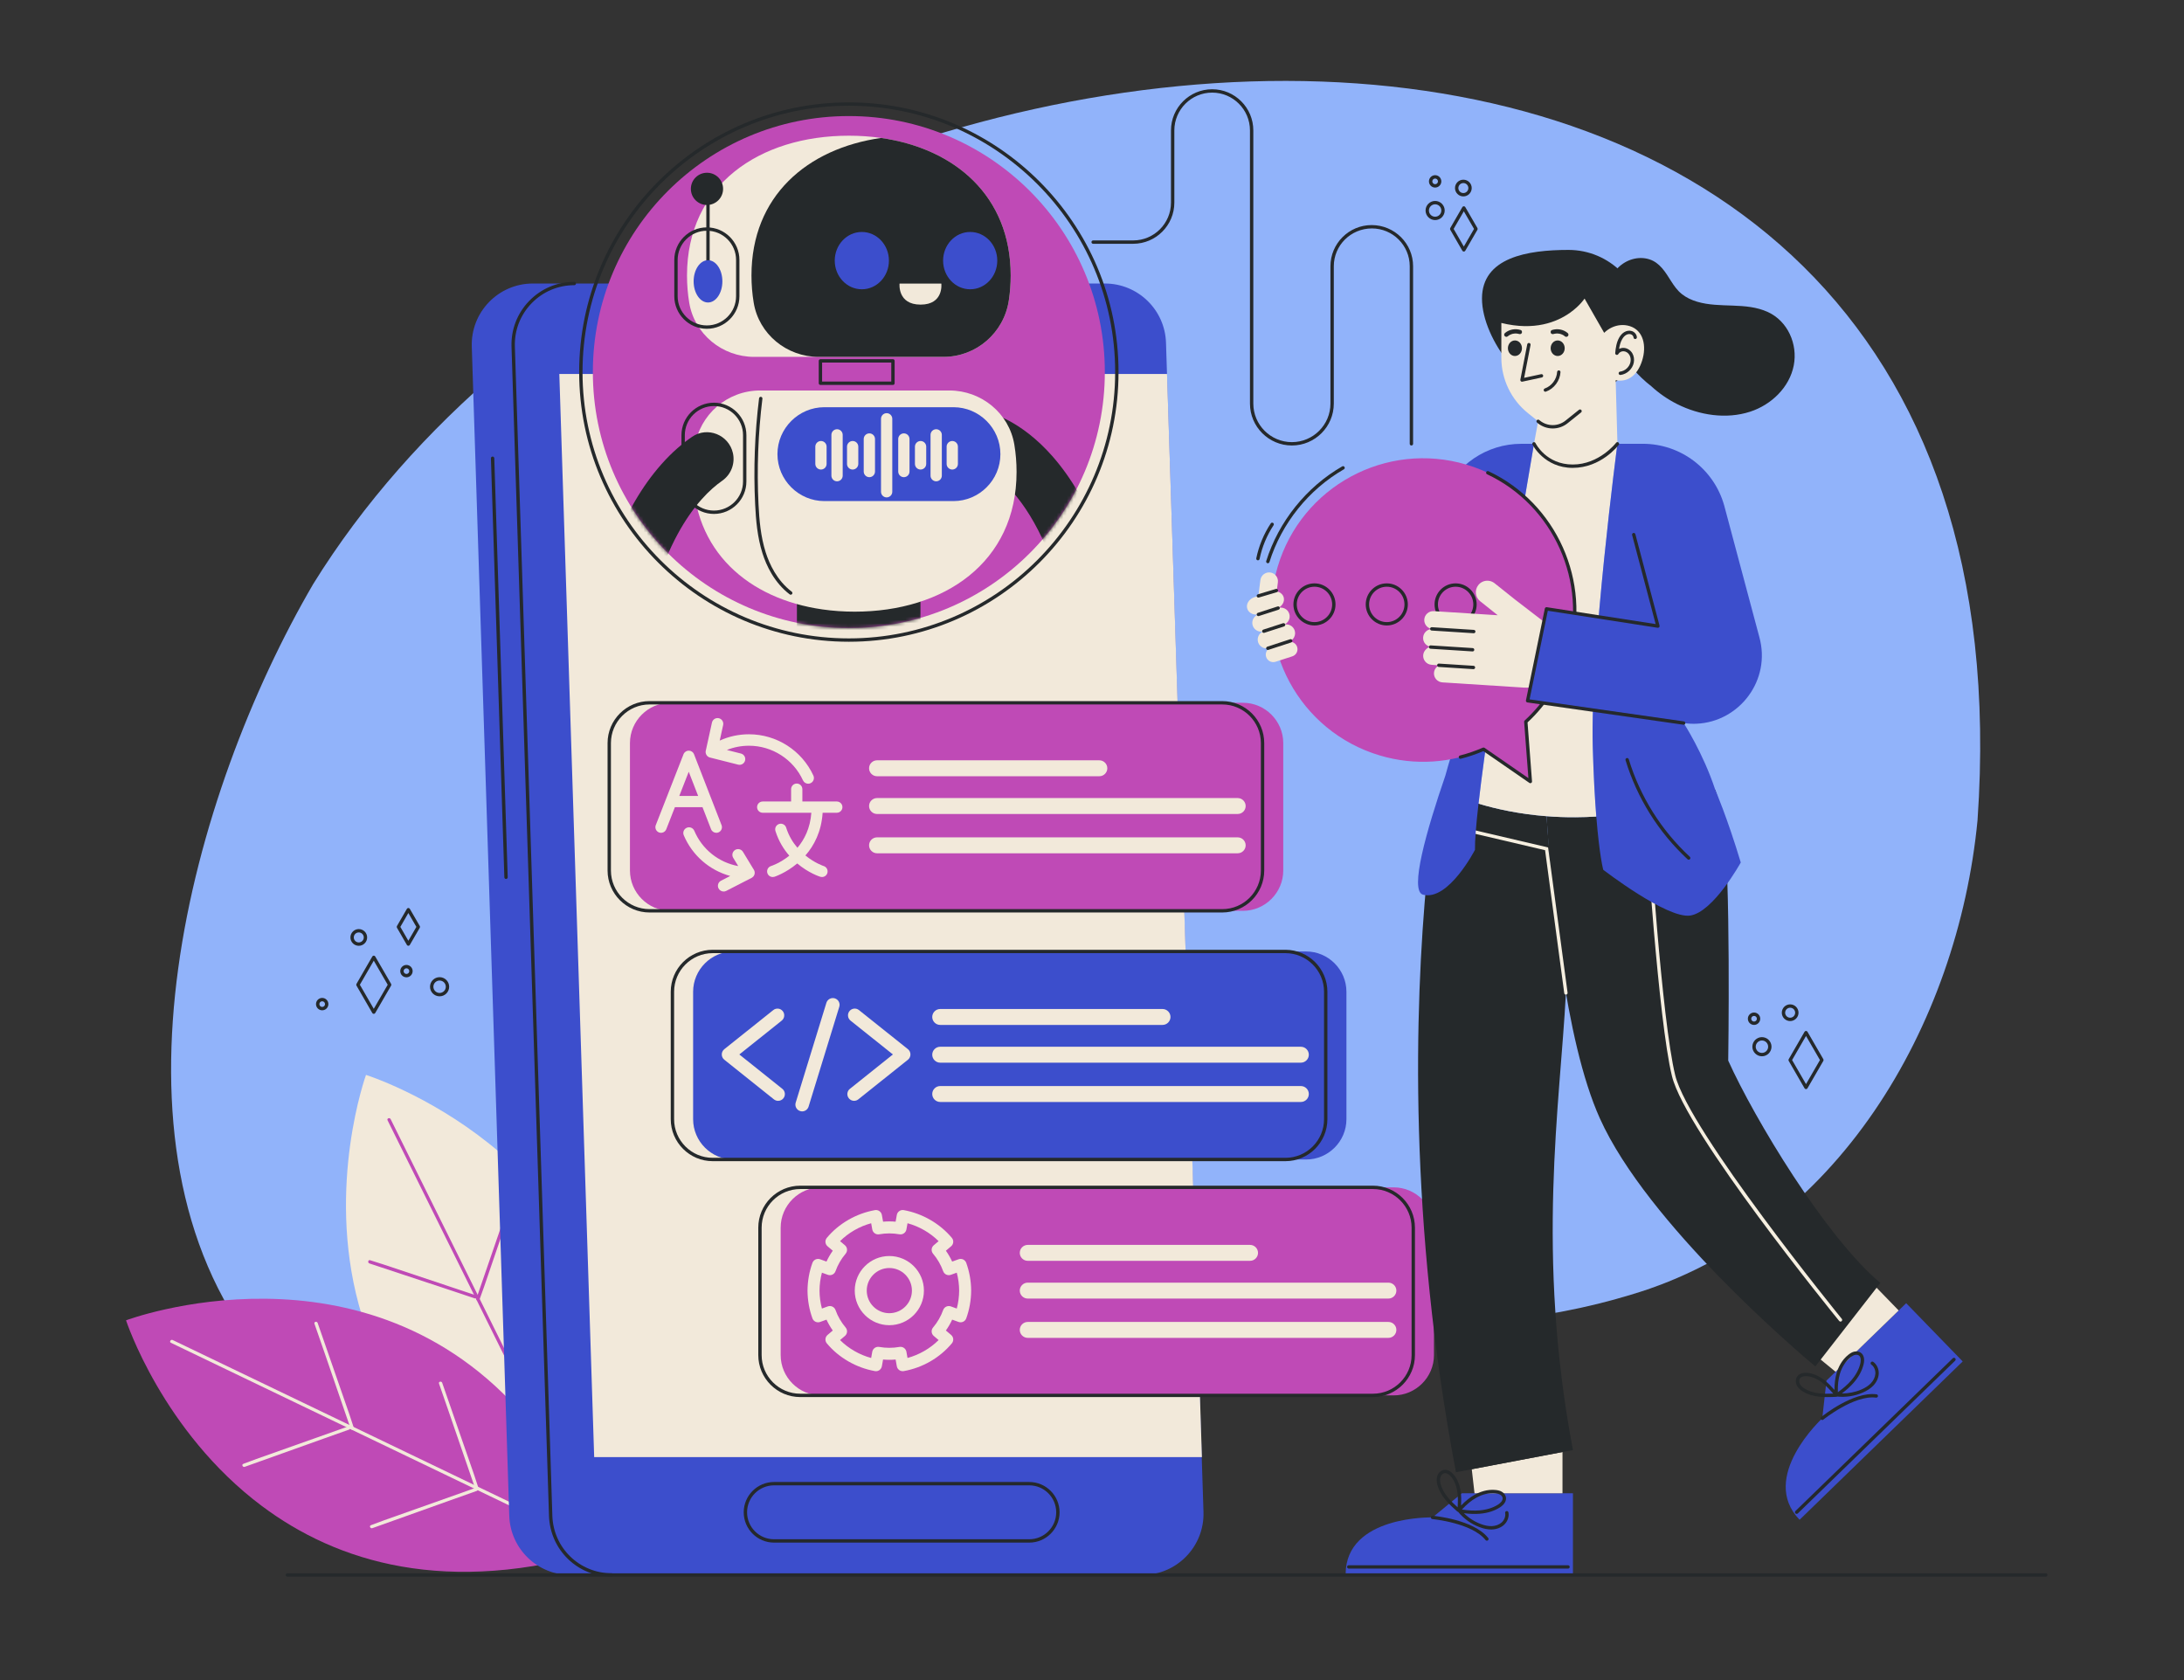 <svg xmlns="http://www.w3.org/2000/svg" width="650" height="500" viewBox="0 0 650 500" fill="none"><rect x="0" y="0" width="650" height="500" fill="#333333" stroke="none"/><path d="M588.55 244.129C582.676 305.054 546.682 367.212 485.359 385.328C433.202 401.302 377.391 391.459 324.56 403.749C245.617 422.788 142.841 474.683 76.54 401.729C28.145 340.392 56.705 236.339 93.247 173.759C212.101 -17.971 609.502 -56.599 588.55 244.129Z" fill="#91B3FA"></path><path d="M178.876 461.099C183.75 444.244 185.465 429.232 184.867 415.895C181.612 342.682 108.928 319.902 108.928 319.902C108.928 319.902 97.091 352.613 106.785 388.318C114.049 415.067 133.4 443.496 178.876 461.099Z" fill="#F2E9DA"></path><path d="M116.262 333.064L178.502 458.702C178.78 459.264 177.86 459.595 177.583 459.035L115.343 333.397C115.064 332.836 115.985 332.505 116.262 333.064Z" fill="#BF4AB6"></path><path d="M141.789 386.437L149.876 362.93C150.754 360.355 151.632 357.781 152.511 355.206C152.714 354.61 153.603 355.018 153.402 355.609L144.082 382.932C143.204 385.507 143.559 384.265 142.68 386.84C142.476 387.436 141.587 387.027 141.789 386.437Z" fill="#BF4AB6"></path><path d="M160.044 423.287L168.131 399.78C169.009 397.205 169.887 394.631 170.766 392.056C170.969 391.46 171.858 391.868 171.657 392.459L162.337 419.782C161.459 422.357 161.814 421.115 160.935 423.69C160.732 424.286 159.843 423.877 160.044 423.287Z" fill="#BF4AB6"></path><path d="M128.645 413.767L152.245 421.576C154.825 422.437 157.406 423.299 159.986 424.16C160.584 424.359 160.797 423.405 160.205 423.207L132.822 414.067C130.242 413.206 131.444 413.676 128.864 412.814C128.267 412.615 128.053 413.57 128.645 413.767Z" fill="#BF4AB6"></path><path d="M109.939 376.008L133.539 383.817C136.119 384.678 138.7 385.54 141.28 386.401C141.878 386.6 142.091 385.646 141.499 385.448L114.115 376.307C111.535 375.446 112.737 375.916 110.157 375.054C109.561 374.856 109.348 375.811 109.939 376.008Z" fill="#BF4AB6"></path><path d="M179.532 461.195C173.003 444.909 165.117 432.021 156.439 421.876C108.823 366.166 37.51 392.935 37.51 392.935C37.51 392.935 48.308 426.003 77.919 448.184C100.105 464.8 132.853 475.302 179.532 461.195Z" fill="#BF4AB6"></path><path d="M51.39 398.798L177.761 459.536C178.326 459.808 177.804 460.635 177.242 460.364L50.871 399.627C50.305 399.355 50.828 398.528 51.39 398.798Z" fill="#F2E9DA"></path><path d="M104.354 425.161L96.264 401.656C95.372 399.086 94.48 396.516 93.588 393.946C93.381 393.351 94.333 393.126 94.538 393.716L104.004 420.989C104.896 423.559 104.412 422.362 105.304 424.932C105.51 425.525 104.558 425.75 104.354 425.161Z" fill="#F2E9DA"></path><path d="M141.42 442.976L133.33 419.471C132.438 416.901 131.546 414.331 130.654 411.761C130.447 411.166 131.399 410.941 131.604 411.531L141.07 438.804C141.962 441.374 141.478 440.177 142.37 442.747C142.576 443.34 141.624 443.565 141.42 442.976Z" fill="#F2E9DA"></path><path d="M110.811 454.792L134.219 446.426C136.783 445.517 139.347 444.608 141.911 443.699C142.505 443.489 142.086 442.605 141.498 442.813L114.288 452.458C111.724 453.367 112.961 452.997 110.397 453.906C109.803 454.117 110.223 455.001 110.811 454.792Z" fill="#F2E9DA"></path><path d="M72.831 436.538L96.239 428.172C98.803 427.263 101.367 426.354 103.931 425.445C104.525 425.235 104.106 424.351 103.518 424.559L76.308 434.204C73.744 435.113 74.981 434.743 72.417 435.652C71.824 435.863 72.243 436.747 72.831 436.538Z" fill="#F2E9DA"></path><path d="M339.992 468.718H169.757C159.934 468.718 151.883 460.922 151.568 451.103L140.412 103.156C140.083 92.882 148.322 84.375 158.601 84.375H328.835C338.658 84.375 346.709 92.171 347.024 101.99L358.18 449.937C358.51 460.21 350.271 468.718 339.992 468.718Z" fill="#3C4ECC"></path><path d="M182.08 469.218C171.926 469.218 163.717 461.268 163.392 451.118L152.236 103.172C152.072 98.067 153.939 93.234 157.492 89.565C161.046 85.896 165.816 83.875 170.924 83.875C171.2 83.875 171.424 84.099 171.424 84.375C171.424 84.651 171.2 84.875 170.924 84.875C166.089 84.875 161.574 86.788 158.211 90.261C154.848 93.734 153.081 98.308 153.235 103.14L164.391 451.087C164.699 460.692 172.468 468.218 182.079 468.218C182.355 468.218 182.579 468.442 182.579 468.718C182.579 468.994 182.356 469.218 182.08 469.218Z" fill="#25292B"></path><path d="M357.71 433.654H176.84L166.464 111.299H347.333L357.71 433.654Z" fill="#F2E9DA"></path><path d="M306.328 459.093H230.366C225.392 459.093 221.345 455.046 221.345 450.072C221.345 445.098 225.392 441.051 230.366 441.051H306.328C311.303 441.051 315.349 445.098 315.349 450.072C315.35 455.046 311.303 459.093 306.328 459.093ZM230.366 442.051C225.943 442.051 222.345 445.649 222.345 450.072C222.345 454.495 225.943 458.093 230.366 458.093H306.328C310.751 458.093 314.349 454.494 314.349 450.072C314.349 445.65 310.75 442.051 306.328 442.051H230.366Z" fill="#25292B"></path><path d="M312.614 104.635H208.682C207.169 104.635 205.938 103.405 205.938 101.892C205.938 100.379 207.169 99.148 208.682 99.148H312.614C314.127 99.148 315.358 100.379 315.358 101.892C315.358 103.405 314.127 104.635 312.614 104.635ZM208.682 100.148C207.721 100.148 206.938 100.93 206.938 101.892C206.938 102.854 207.72 103.635 208.682 103.635H312.614C313.575 103.635 314.358 102.853 314.358 101.892C314.358 100.931 313.576 100.148 312.614 100.148H208.682Z" fill="#25292B"></path><path d="M150.604 261.583C150.335 261.583 150.113 261.369 150.105 261.099L146.107 136.393C146.098 136.117 146.315 135.886 146.59 135.877C146.851 135.848 147.097 136.084 147.106 136.36L151.104 261.067C151.113 261.342 150.896 261.574 150.621 261.583C150.616 261.583 150.61 261.583 150.604 261.583Z" fill="#25292B"></path><path d="M369.922 271.065H199.484C192.884 271.065 187.484 265.665 187.484 259.065V221.152C187.484 214.552 192.884 209.152 199.484 209.152H369.922C376.522 209.152 381.922 214.552 381.922 221.152V259.065C381.922 265.665 376.522 271.065 369.922 271.065Z" fill="#BF4AB6"></path><path d="M250.724 240.206C250.724 241.131 249.973 241.882 249.048 241.882H244.832C244.463 247.546 242.272 251.668 239.705 254.597C242.48 256.862 245.094 257.727 245.141 257.74C246.019 258.015 246.515 258.96 246.233 259.838C246.012 260.555 245.348 261.011 244.638 261.011C244.47 261.011 244.303 260.984 244.135 260.937C243.9 260.863 240.636 259.811 237.272 256.969C233.854 259.844 230.556 260.91 230.482 260.937C230.314 260.984 230.147 261.011 229.979 261.011C229.269 261.011 228.605 260.555 228.384 259.838C228.103 258.953 228.598 258.015 229.476 257.74C229.704 257.666 232.224 256.828 234.912 254.657C233.25 252.76 231.748 250.354 230.79 247.325C230.508 246.44 230.998 245.502 231.876 245.22C232.044 245.166 232.218 245.14 232.385 245.14C233.095 245.14 233.752 245.596 233.98 246.313C234.757 248.759 235.977 250.73 237.331 252.305C239.382 249.885 241.131 246.507 241.473 241.883H226.996C226.071 241.883 225.32 241.132 225.32 240.207C225.32 239.282 226.071 238.531 226.996 238.531H235.448V234.865C235.448 233.94 236.199 233.189 237.124 233.189C238.049 233.189 238.8 233.94 238.8 234.865V238.531H249.048C249.973 238.531 250.724 239.281 250.724 240.206Z" fill="#F2E9DA"></path><path d="M214.751 245.566L211.768 237.892L206.553 224.467C206.305 223.824 205.682 223.401 204.998 223.395C204.991 223.395 204.991 223.395 204.991 223.395C204.301 223.395 203.684 223.817 203.429 224.461L198.174 237.899C198.147 237.946 198.134 238 198.114 238.053L195.172 245.566C194.837 246.424 195.259 247.396 196.124 247.738C196.982 248.073 197.954 247.651 198.296 246.786L200.863 240.224H209.08L211.627 246.779C211.888 247.443 212.518 247.851 213.189 247.851C213.39 247.851 213.598 247.817 213.799 247.737C214.664 247.403 215.086 246.431 214.751 245.566ZM202.17 236.873L204.985 229.681L207.78 236.873H202.17Z" fill="#F2E9DA"></path><path d="M224.618 259.738C224.619 259.849 224.608 259.959 224.586 260.065C224.58 260.096 224.574 260.127 224.567 260.158C224.555 260.195 224.545 260.232 224.533 260.273C224.521 260.307 224.511 260.341 224.496 260.372C224.434 260.53 224.347 260.679 224.239 260.815C224.22 260.84 224.199 260.865 224.174 260.889C224.069 261.007 223.942 261.112 223.799 261.199C223.762 261.221 223.725 261.242 223.688 261.261L216.144 265.135C215.896 265.262 215.63 265.321 215.37 265.321C214.751 265.321 214.153 264.983 213.852 264.398C213.422 263.559 213.753 262.534 214.589 262.103L217.327 260.697C211.198 259.018 206.057 254.627 203.496 248.575C203.131 247.711 203.536 246.711 204.403 246.345C205.267 245.976 206.267 246.382 206.636 247.249C208.984 252.802 213.926 256.689 219.709 257.748L218.216 255.289C217.727 254.484 217.984 253.437 218.789 252.948C219.591 252.462 220.641 252.716 221.127 253.521L224.332 258.801L224.369 258.86C224.391 258.894 224.409 258.928 224.428 258.965C224.465 259.036 224.496 259.107 224.521 259.182C224.533 259.219 224.546 259.256 224.555 259.293C224.561 259.309 224.567 259.327 224.57 259.343C224.576 259.365 224.579 259.383 224.582 259.405C224.606 259.515 224.617 259.627 224.618 259.738Z" fill="#F2E9DA"></path><path d="M241.242 233.082C241.013 233.19 240.771 233.24 240.533 233.24C239.889 233.24 239.273 232.871 238.984 232.246C236.113 225.981 229.804 221.933 222.913 221.933C220.627 221.933 218.404 222.363 216.329 223.2L220.519 224.259C221.43 224.491 221.984 225.417 221.752 226.328C221.557 227.099 220.866 227.616 220.104 227.616C219.965 227.616 219.825 227.597 219.683 227.563L211.346 225.457L211.296 225.445C211.29 225.445 211.287 225.442 211.28 225.439C211.243 225.433 211.209 225.42 211.172 225.408C210.992 225.349 210.831 225.262 210.686 225.151C210.658 225.129 210.63 225.105 210.602 225.083C210.574 225.058 210.549 225.037 210.525 225.012C210.448 224.938 210.379 224.857 210.321 224.77C210.302 224.742 210.281 224.711 210.265 224.683C210.166 224.525 210.095 224.355 210.054 224.172C210.045 224.141 210.038 224.107 210.035 224.076C210.026 224.033 210.02 223.989 210.016 223.946C210.013 223.893 210.01 223.841 210.01 223.788C210.01 223.738 210.013 223.689 210.016 223.639C210.019 223.62 210.019 223.605 210.022 223.586C210.028 223.536 210.037 223.487 210.047 223.437C210.053 223.415 210.056 223.397 210.063 223.375L211.893 215.041C212.097 214.121 213.005 213.542 213.925 213.743C214.842 213.944 215.424 214.852 215.223 215.772L214.204 220.402C216.92 219.166 219.872 218.525 222.913 218.525C231.133 218.525 238.655 223.353 242.081 230.823C242.474 231.679 242.096 232.691 241.242 233.082Z" fill="#F2E9DA"></path><path d="M327.188 231.013H261.021C259.718 231.013 258.651 229.946 258.651 228.643C258.651 227.339 259.718 226.273 261.021 226.273H327.188C328.491 226.273 329.558 227.34 329.558 228.643C329.558 229.947 328.491 231.013 327.188 231.013Z" fill="#F2E9DA"></path><path d="M368.363 242.248H261.021C259.718 242.248 258.651 241.182 258.651 239.878C258.651 238.574 259.718 237.508 261.021 237.508H368.363C369.667 237.508 370.733 238.575 370.733 239.878C370.733 241.182 369.667 242.248 368.363 242.248Z" fill="#F2E9DA"></path><path d="M368.363 253.943H261.021C259.718 253.943 258.651 252.876 258.651 251.573C258.651 250.269 259.718 249.203 261.021 249.203H368.363C369.667 249.203 370.733 250.27 370.733 251.573C370.733 252.876 369.667 253.943 368.363 253.943Z" fill="#F2E9DA"></path><path d="M363.761 271.564H193.323C186.43 271.564 180.823 265.957 180.823 259.064V221.152C180.823 214.259 186.43 208.652 193.323 208.652H363.761C370.654 208.652 376.261 214.259 376.261 221.152V259.064C376.261 265.957 370.653 271.564 363.761 271.564ZM193.323 209.652C186.982 209.652 181.823 214.811 181.823 221.152V259.064C181.823 265.405 186.982 270.564 193.323 270.564H363.761C370.102 270.564 375.261 265.405 375.261 259.064V221.152C375.261 214.811 370.102 209.652 363.761 209.652H193.323Z" fill="#25292B"></path><path d="M388.724 345.077H218.286C211.686 345.077 206.286 339.677 206.286 333.077V295.164C206.286 288.564 211.686 283.164 218.286 283.164H388.724C395.324 283.164 400.724 288.564 400.724 295.164V333.077C400.724 339.677 395.324 345.077 388.724 345.077Z" fill="#3C4ECC"></path><path d="M345.989 305.025H279.822C278.519 305.025 277.452 303.959 277.452 302.655C277.452 301.352 278.519 300.285 279.822 300.285H345.989C347.293 300.285 348.359 301.352 348.359 302.655C348.359 303.958 347.293 305.025 345.989 305.025Z" fill="#F2E9DA"></path><path d="M387.164 316.26H279.822C278.519 316.26 277.452 315.194 277.452 313.89C277.452 312.587 278.519 311.52 279.822 311.52H387.164C388.468 311.52 389.534 312.587 389.534 313.89C389.535 315.194 388.468 316.26 387.164 316.26Z" fill="#F2E9DA"></path><path d="M387.164 327.955H279.822C278.519 327.955 277.452 326.889 277.452 325.585C277.452 324.282 278.519 323.215 279.822 323.215H387.164C388.468 323.215 389.534 324.282 389.534 325.585C389.535 326.888 388.468 327.955 387.164 327.955Z" fill="#F2E9DA"></path><path d="M233.582 325.387C233.644 325.917 233.49 326.441 233.157 326.86C232.775 327.341 232.202 327.618 231.586 327.618C231.136 327.618 230.693 327.464 230.335 327.181L215.566 315.382C215.092 315 214.814 314.427 214.814 313.817C214.814 313.201 215.091 312.628 215.566 312.246L230.144 300.607C230.563 300.268 231.087 300.12 231.623 300.176C232.153 300.238 232.633 300.503 232.966 300.922C233.299 301.341 233.453 301.865 233.391 302.395C233.336 302.931 233.071 303.405 232.652 303.744L220.04 313.818L232.843 324.046C233.262 324.377 233.526 324.851 233.582 325.387Z" fill="#F2E9DA"></path><path d="M270.968 313.815C270.968 314.425 270.697 314.998 270.216 315.38L255.447 327.179C255.096 327.462 254.652 327.616 254.196 327.616C253.58 327.616 253.013 327.339 252.625 326.858C252.292 326.439 252.138 325.915 252.2 325.385C252.262 324.849 252.526 324.375 252.945 324.042L265.742 313.814L253.13 303.74C252.711 303.401 252.452 302.927 252.391 302.391C252.329 301.861 252.483 301.337 252.816 300.918C253.506 300.049 254.775 299.908 255.638 300.604L270.216 312.243C270.697 312.626 270.968 313.199 270.968 313.815Z" fill="#F2E9DA"></path><path d="M249.645 298.099C249.898 298.573 249.947 299.116 249.787 299.627L240.65 329.337C240.422 330.076 239.775 330.631 239.005 330.736C238.913 330.748 238.82 330.754 238.734 330.754C238.531 330.754 238.334 330.723 238.143 330.662C237.083 330.335 236.486 329.214 236.812 328.154L245.949 298.451C246.109 297.933 246.454 297.515 246.929 297.262C247.403 297.016 247.952 296.96 248.463 297.12C248.974 297.28 249.393 297.625 249.645 298.099Z" fill="#F2E9DA"></path><path d="M382.563 345.576H212.125C205.232 345.576 199.625 339.969 199.625 333.076V295.164C199.625 288.271 205.232 282.664 212.125 282.664H382.563C389.456 282.664 395.063 288.271 395.063 295.164V333.076C395.063 339.969 389.455 345.576 382.563 345.576ZM212.125 283.664C205.784 283.664 200.625 288.823 200.625 295.164V333.076C200.625 339.417 205.784 344.576 212.125 344.576H382.563C388.904 344.576 394.063 339.417 394.063 333.076V295.164C394.063 288.823 388.904 283.664 382.563 283.664H212.125Z" fill="#25292B"></path><path d="M414.777 415.28H244.339C237.739 415.28 232.339 409.88 232.339 403.28V365.367C232.339 358.767 237.739 353.367 244.339 353.367H414.777C421.377 353.367 426.777 358.767 426.777 365.367V403.28C426.777 409.88 421.377 415.28 414.777 415.28Z" fill="#BF4AB6"></path><path d="M372.042 375.23H305.875C304.572 375.23 303.505 374.163 303.505 372.86C303.505 371.557 304.571 370.49 305.875 370.49H372.042C373.346 370.49 374.412 371.556 374.412 372.86C374.412 374.163 373.346 375.23 372.042 375.23Z" fill="#F2E9DA"></path><path d="M413.217 386.465H305.875C304.572 386.465 303.505 385.398 303.505 384.095C303.505 382.791 304.571 381.725 305.875 381.725H413.217C414.52 381.725 415.587 382.791 415.587 384.095C415.587 385.399 414.521 386.465 413.217 386.465Z" fill="#F2E9DA"></path><path d="M413.217 398.16H305.875C304.572 398.16 303.505 397.093 303.505 395.79C303.505 394.486 304.571 393.42 305.875 393.42H413.217C414.52 393.42 415.587 394.486 415.587 395.79C415.587 397.093 414.521 398.16 413.217 398.16Z" fill="#F2E9DA"></path><path d="M260.705 408.079C260.599 408.079 260.493 408.07 260.387 408.05C257.607 407.547 254.959 406.577 252.515 405.168C250.018 403.733 247.852 401.924 246.078 399.791C245.452 399.038 245.549 397.921 246.297 397.288L247.853 395.971C247.128 394.95 246.502 393.869 245.979 392.737L244.08 393.424C243.635 393.585 243.144 393.563 242.715 393.362C242.286 393.161 241.955 392.798 241.794 392.353C240.846 389.731 240.353 386.958 240.331 384.11C240.353 381.234 240.846 378.461 241.794 375.839C241.955 375.394 242.286 375.031 242.715 374.83C243.144 374.629 243.635 374.607 244.08 374.768L245.979 375.455C246.501 374.323 247.127 373.242 247.853 372.218L246.298 370.905C245.549 370.272 245.451 369.154 246.078 368.4C247.847 366.272 250.013 364.461 252.515 363.018C254.965 361.61 257.612 360.643 260.387 360.141C260.854 360.056 261.334 360.161 261.724 360.432C262.113 360.702 262.379 361.117 262.462 361.583L262.819 363.583C264.059 363.47 265.308 363.47 266.551 363.583L266.908 361.583C266.991 361.117 267.256 360.703 267.645 360.432C268.033 360.161 268.514 360.056 268.98 360.14C274.513 361.131 279.728 364.14 283.288 368.396C283.918 369.149 283.821 370.27 283.071 370.904L281.514 372.219C282.238 373.243 282.864 374.325 283.385 375.455L285.29 374.767C285.736 374.606 286.227 374.629 286.656 374.83C287.085 375.031 287.416 375.395 287.576 375.841C288.526 378.482 289.016 381.256 289.033 384.084C289.033 384.091 289.033 384.098 289.033 384.105C289.016 386.933 288.526 389.707 287.576 392.348C287.416 392.794 287.084 393.158 286.656 393.359C286.227 393.561 285.735 393.583 285.29 393.422L283.385 392.734C282.863 393.865 282.238 394.945 281.514 395.967L283.072 397.286C283.821 397.92 283.917 399.04 283.288 399.793C279.681 404.105 274.6 407.037 268.982 408.049C268.514 408.133 268.035 408.028 267.646 407.757C267.257 407.486 266.992 407.072 266.908 406.606L266.551 404.606C265.309 404.719 264.059 404.719 262.817 404.606L262.463 406.604C262.38 407.071 262.115 407.486 261.725 407.757C261.423 407.968 261.067 408.079 260.705 408.079ZM250.017 398.816C251.267 400.065 252.701 401.157 254.297 402.074C255.867 402.98 257.535 403.673 259.274 404.143L259.601 402.3C259.684 401.833 259.949 401.419 260.338 401.148C260.727 400.877 261.207 400.772 261.674 400.855C263.656 401.21 265.713 401.21 267.694 400.855C268.16 400.772 268.64 400.877 269.029 401.147C269.417 401.418 269.683 401.832 269.766 402.298L270.095 404.142C273.578 403.191 276.824 401.322 279.35 398.812L277.906 397.589C277.154 396.952 277.06 395.827 277.697 395.074C279.014 393.517 280.025 391.768 280.704 389.873C280.864 389.427 281.195 389.062 281.624 388.86C282.053 388.658 282.545 388.635 282.991 388.796L284.752 389.432C285.214 387.699 285.453 385.91 285.464 384.095C285.453 382.279 285.213 380.491 284.752 378.758L282.991 379.394C282.545 379.555 282.054 379.532 281.624 379.33C281.195 379.128 280.864 378.764 280.704 378.317C280.026 376.425 279.014 374.673 277.695 373.108C277.06 372.355 277.155 371.23 277.908 370.594L279.349 369.376C276.821 366.863 273.576 364.993 270.096 364.046L269.766 365.892C269.683 366.358 269.418 366.772 269.029 367.043C268.641 367.314 268.16 367.419 267.694 367.335C265.709 366.979 263.651 366.98 261.68 367.335C261.214 367.419 260.733 367.314 260.344 367.043C259.955 366.772 259.69 366.358 259.606 365.892L259.276 364.046C257.537 364.516 255.869 365.208 254.297 366.111C252.701 367.032 251.267 368.125 250.018 369.373L251.464 370.594C251.826 370.9 252.051 371.337 252.091 371.809C252.131 372.281 251.981 372.749 251.675 373.111C250.355 374.671 249.342 376.422 248.663 378.317C248.503 378.764 248.172 379.128 247.743 379.33C247.313 379.532 246.822 379.555 246.376 379.393L244.619 378.757C244.158 380.484 243.918 382.277 243.904 384.108C243.918 385.918 244.158 387.706 244.619 389.431L246.376 388.795C246.822 388.634 247.314 388.657 247.744 388.858C248.173 389.06 248.504 389.424 248.664 389.871C249.344 391.769 250.357 393.518 251.674 395.07C251.981 395.431 252.131 395.899 252.092 396.372C252.053 396.844 251.828 397.282 251.466 397.588L250.017 398.816Z" fill="#F2E9DA"></path><path d="M264.683 394.387C259.007 394.387 254.39 389.77 254.39 384.094C254.39 378.418 259.007 373.801 264.683 373.801C270.359 373.801 274.976 378.418 274.976 384.094C274.976 389.77 270.358 394.387 264.683 394.387ZM264.683 377.37C260.976 377.37 257.96 380.386 257.96 384.093C257.96 387.8 260.976 390.816 264.683 390.816C268.39 390.816 271.406 387.8 271.406 384.093C271.406 380.386 268.39 377.37 264.683 377.37Z" fill="#F2E9DA"></path><path d="M408.615 415.779H238.178C231.285 415.779 225.678 410.172 225.678 403.279V365.367C225.678 358.474 231.285 352.867 238.178 352.867H408.616C415.509 352.867 421.116 358.474 421.116 365.367V403.279C421.115 410.172 415.508 415.779 408.615 415.779ZM238.178 353.867C231.837 353.867 226.678 359.026 226.678 365.367V403.279C226.678 409.62 231.837 414.779 238.178 414.779H408.616C414.957 414.779 420.116 409.62 420.116 403.279V365.367C420.116 359.026 414.957 353.867 408.616 353.867H238.178Z" fill="#25292B"></path><path d="M252.632 186.913C294.709 186.913 328.819 152.803 328.819 110.726C328.819 68.649 294.709 34.539 252.632 34.539C210.555 34.539 176.445 68.649 176.445 110.726C176.445 152.803 210.555 186.913 252.632 186.913Z" fill="#BF4AB6"></path><path d="M252.632 190.989C208.376 190.989 172.37 154.984 172.37 110.727C172.37 66.47 208.375 30.465 252.632 30.465C296.889 30.465 332.894 66.47 332.894 110.727C332.894 154.984 296.888 190.989 252.632 190.989ZM252.632 31.465C208.927 31.465 173.37 67.022 173.37 110.727C173.37 154.432 208.927 189.989 252.632 189.989C296.337 189.989 331.894 154.432 331.894 110.727C331.894 67.022 296.337 31.465 252.632 31.465Z" fill="#25292B"></path><mask id="mask0_202_365" style="mask-type:luminance" maskUnits="userSpaceOnUse" x="176" y="34" width="176" height="153"><path d="M351.303 80.878V118.575H328.417C324.491 156.969 292.057 186.916 252.635 186.916C210.552 186.916 176.443 152.807 176.443 110.724C176.443 68.648 210.552 34.539 252.635 34.539C284.12 34.539 311.14 53.636 322.744 80.878H351.303Z" fill="white"></path></mask><g mask="url(#mask0_202_365)"><path d="M327.91 204.117C323.997 204.117 320.597 201.214 320.077 197.23C313.251 144.902 290.706 138.195 290.479 138.134C290.606 138.168 290.673 138.179 290.673 138.179L294.01 122.717C294.981 122.927 303.766 125.071 313.135 135.681C324.708 148.788 332.321 168.807 335.761 195.184C336.326 199.516 333.273 203.485 328.941 204.05C328.596 204.095 328.251 204.117 327.91 204.117Z" fill="#25292B"></path></g><mask id="mask1_202_365" style="mask-type:luminance" maskUnits="userSpaceOnUse" x="176" y="34" width="176" height="153"><path d="M351.303 80.878V118.575H328.417C324.491 156.969 292.057 186.916 252.635 186.916C210.552 186.916 176.443 152.807 176.443 110.724C176.443 68.648 210.552 34.539 252.635 34.539C284.12 34.539 311.14 53.636 322.744 80.878H351.303Z" fill="white"></path></mask><g mask="url(#mask1_202_365)"><path d="M273.946 172.621H237.178V199.604H273.946V172.621Z" fill="#25292B"></path></g><mask id="mask2_202_365" style="mask-type:luminance" maskUnits="userSpaceOnUse" x="176" y="34" width="176" height="153"><path d="M351.303 80.878V118.575H328.417C324.491 156.969 292.057 186.916 252.635 186.916C210.552 186.916 176.443 152.807 176.443 110.724C176.443 68.648 210.552 34.539 252.635 34.539C284.12 34.539 311.14 53.636 322.744 80.878H351.303Z" fill="white"></path></mask><g mask="url(#mask2_202_365)"><path d="M300.802 81.979C300.802 84.517 300.615 87.019 300.241 89.449C298.781 99.076 290.542 106.209 280.807 106.209H224.445C214.954 106.209 206.671 99.45 205.126 90.082C204.687 87.443 204.465 84.74 204.465 81.979C204.465 55.053 226.035 40.385 252.638 40.385C255.924 40.385 259.131 40.608 262.229 41.054C284.229 44.196 300.802 58.374 300.802 81.979Z" fill="#F2E9DA"></path></g><mask id="mask3_202_365" style="mask-type:luminance" maskUnits="userSpaceOnUse" x="176" y="34" width="176" height="153"><path d="M351.303 80.878V118.575H328.417C324.491 156.969 292.057 186.916 252.635 186.916C210.552 186.916 176.443 152.807 176.443 110.724C176.443 68.648 210.552 34.539 252.635 34.539C284.12 34.539 311.14 53.636 322.744 80.878H351.303Z" fill="white"></path></mask><g mask="url(#mask3_202_365)"><path d="M300.801 81.978C300.801 84.516 300.614 87.018 300.24 89.448C298.78 99.075 290.541 106.208 280.806 106.208H243.634C234.143 106.208 225.86 99.449 224.315 90.081C223.876 87.442 223.654 84.739 223.654 81.978C223.654 58.381 240.22 44.195 262.228 41.053C284.228 44.195 300.801 58.373 300.801 81.978Z" fill="#25292B"></path></g><mask id="mask4_202_365" style="mask-type:luminance" maskUnits="userSpaceOnUse" x="176" y="34" width="176" height="153"><path d="M351.303 80.878V118.575H328.417C324.491 156.969 292.057 186.916 252.635 186.916C210.552 186.916 176.443 152.807 176.443 110.724C176.443 68.648 210.552 34.539 252.635 34.539C284.12 34.539 311.14 53.636 322.744 80.878H351.303Z" fill="white"></path></mask><g mask="url(#mask4_202_365)"><path d="M210.375 97.85C205.029 97.85 200.681 93.501 200.681 88.156V77.362C200.681 72.016 205.03 67.668 210.375 67.668C215.72 67.668 220.069 72.017 220.069 77.362V88.155C220.069 93.501 215.721 97.85 210.375 97.85ZM210.375 68.668C205.581 68.668 201.681 72.568 201.681 77.362V88.155C201.681 92.949 205.581 96.849 210.375 96.849C215.169 96.849 219.069 92.949 219.069 88.155V77.362C219.069 72.568 215.169 68.668 210.375 68.668Z" fill="#25292B"></path></g><mask id="mask5_202_365" style="mask-type:luminance" maskUnits="userSpaceOnUse" x="176" y="34" width="176" height="153"><path d="M351.303 80.878V118.575H328.417C324.491 156.969 292.057 186.916 252.635 186.916C210.552 186.916 176.443 152.807 176.443 110.724C176.443 68.648 210.552 34.539 252.635 34.539C284.12 34.539 311.14 53.636 322.744 80.878H351.303Z" fill="white"></path></mask><g mask="url(#mask5_202_365)"><path d="M256.499 86.091C260.951 86.091 264.561 82.273 264.561 77.563C264.561 72.853 260.951 69.035 256.499 69.035C252.046 69.035 248.437 72.853 248.437 77.563C248.437 82.273 252.046 86.091 256.499 86.091Z" fill="#3C4ECC"></path></g><mask id="mask6_202_365" style="mask-type:luminance" maskUnits="userSpaceOnUse" x="176" y="34" width="176" height="153"><path d="M351.303 80.878V118.575H328.417C324.491 156.969 292.057 186.916 252.635 186.916C210.552 186.916 176.443 152.807 176.443 110.724C176.443 68.648 210.552 34.539 252.635 34.539C284.12 34.539 311.14 53.636 322.744 80.878H351.303Z" fill="white"></path></mask><g mask="url(#mask6_202_365)"><path d="M288.746 86.091C293.198 86.091 296.808 82.273 296.808 77.563C296.808 72.853 293.198 69.035 288.746 69.035C284.293 69.035 280.684 72.853 280.684 77.563C280.684 82.273 284.293 86.091 288.746 86.091Z" fill="#3C4ECC"></path></g><mask id="mask7_202_365" style="mask-type:luminance" maskUnits="userSpaceOnUse" x="176" y="34" width="176" height="153"><path d="M351.303 80.878V118.575H328.417C324.491 156.969 292.057 186.916 252.635 186.916C210.552 186.916 176.443 152.807 176.443 110.724C176.443 68.648 210.552 34.539 252.635 34.539C284.12 34.539 311.14 53.636 322.744 80.878H351.303Z" fill="white"></path></mask><g mask="url(#mask7_202_365)"><path d="M265.76 114.558H244.174C243.898 114.558 243.674 114.334 243.674 114.058V107.395C243.674 107.119 243.898 106.895 244.174 106.895H265.76C266.036 106.895 266.26 107.119 266.26 107.395V114.058C266.26 114.334 266.036 114.558 265.76 114.558ZM244.673 113.558H265.259V107.895H244.673V113.558Z" fill="#25292B"></path></g><mask id="mask8_202_365" style="mask-type:luminance" maskUnits="userSpaceOnUse" x="176" y="34" width="176" height="153"><path d="M351.303 80.878V118.575H328.417C324.491 156.969 292.057 186.916 252.635 186.916C210.552 186.916 176.443 152.807 176.443 110.724C176.443 68.648 210.552 34.539 252.635 34.539C284.12 34.539 311.14 53.636 322.744 80.878H351.303Z" fill="white"></path></mask><g mask="url(#mask8_202_365)"><path d="M206.213 140.443C206.213 137.905 206.4 135.403 206.774 132.973C208.234 123.346 216.473 116.213 226.208 116.213H282.57C292.061 116.213 300.344 122.972 301.889 132.34C302.328 134.979 302.55 137.682 302.55 140.443C302.55 167.369 280.98 182.037 254.377 182.037C251.091 182.037 247.884 181.814 244.786 181.368C222.786 178.226 206.213 164.048 206.213 140.443Z" fill="#F2E9DA"></path></g><mask id="mask9_202_365" style="mask-type:luminance" maskUnits="userSpaceOnUse" x="176" y="34" width="176" height="153"><path d="M351.303 80.878V118.575H328.417C324.491 156.969 292.057 186.916 252.635 186.916C210.552 186.916 176.443 152.807 176.443 110.724C176.443 68.648 210.552 34.539 252.635 34.539C284.12 34.539 311.14 53.636 322.744 80.878H351.303Z" fill="white"></path></mask><g mask="url(#mask9_202_365)"><path d="M297.739 135.156C297.739 138.995 296.172 142.49 293.634 145.021C291.103 147.552 287.616 149.126 283.769 149.126H245.353C237.667 149.126 231.383 142.835 231.383 135.156C231.383 131.317 232.958 127.822 235.488 125.291C238.019 122.76 241.513 121.186 245.353 121.186H283.769C291.455 121.186 297.739 127.47 297.739 135.156Z" fill="#3C4ECC"></path></g><mask id="mask10_202_365" style="mask-type:luminance" maskUnits="userSpaceOnUse" x="176" y="34" width="176" height="153"><path d="M351.303 80.878V118.575H328.417C324.491 156.969 292.057 186.916 252.635 186.916C210.552 186.916 176.443 152.807 176.443 110.724C176.443 68.648 210.552 34.539 252.635 34.539C284.12 34.539 311.14 53.636 322.744 80.878H351.303Z" fill="white"></path></mask><g mask="url(#mask10_202_365)"><path d="M235.335 176.992C235.23 176.992 235.124 176.959 235.033 176.89C230.429 173.397 228.08 168.303 226.921 164.643C225.4 159.847 224.977 154.82 224.746 150.101C224.231 139.596 224.625 128.975 225.916 118.532C225.95 118.259 226.2 118.064 226.474 118.097C226.748 118.131 226.943 118.38 226.909 118.655C225.625 129.041 225.234 139.604 225.746 150.052C225.974 154.703 226.389 159.654 227.875 164.341C228.991 167.862 231.244 172.758 235.639 176.092C235.859 176.259 235.902 176.572 235.735 176.793C235.635 176.923 235.486 176.992 235.335 176.992Z" fill="#25292B"></path></g><mask id="mask11_202_365" style="mask-type:luminance" maskUnits="userSpaceOnUse" x="176" y="34" width="176" height="153"><path d="M351.303 80.878V118.575H328.417C324.491 156.969 292.057 186.916 252.635 186.916C210.552 186.916 176.443 152.807 176.443 110.724C176.443 68.648 210.552 34.539 252.635 34.539C284.12 34.539 311.14 53.636 322.744 80.878H351.303Z" fill="white"></path></mask><g mask="url(#mask11_202_365)"><path d="M212.48 152.95C207.151 152.95 202.816 148.615 202.816 143.287V129.507C202.816 124.179 207.151 119.844 212.48 119.844C217.808 119.844 222.143 124.179 222.143 129.507V143.287C222.144 148.615 217.809 152.95 212.48 152.95ZM212.48 120.843C207.703 120.843 203.816 124.729 203.816 129.506V143.286C203.816 148.063 207.702 151.949 212.48 151.949C217.257 151.949 221.143 148.063 221.143 143.286V129.506C221.144 124.729 217.257 120.843 212.48 120.843Z" fill="#25292B"></path></g><mask id="mask12_202_365" style="mask-type:luminance" maskUnits="userSpaceOnUse" x="176" y="34" width="176" height="153"><path d="M351.303 80.878V118.575H328.417C324.491 156.969 292.057 186.916 252.635 186.916C210.552 186.916 176.443 152.807 176.443 110.724C176.443 68.648 210.552 34.539 252.635 34.539C284.12 34.539 311.14 53.636 322.744 80.878H351.303Z" fill="white"></path></mask><g mask="url(#mask12_202_365)"><path d="M274.329 84.393H267.726C267.726 84.393 267.022 90.656 273.989 90.656C280.956 90.656 280.155 84.393 280.155 84.393H274.329Z" fill="#F2E9DA"></path></g><mask id="mask13_202_365" style="mask-type:luminance" maskUnits="userSpaceOnUse" x="176" y="34" width="176" height="153"><path d="M351.303 80.878V118.575H328.417C324.491 156.969 292.057 186.916 252.635 186.916C210.552 186.916 176.443 152.807 176.443 110.724C176.443 68.648 210.552 34.539 252.635 34.539C284.12 34.539 311.14 53.636 322.744 80.878H351.303Z" fill="white"></path></mask><g mask="url(#mask13_202_365)"><path d="M182.032 206.645C185.945 206.645 189.345 203.742 189.865 199.758C194.795 161.96 207.928 147.965 214.926 143.084C217.58 141.233 218.845 137.964 218.123 134.81C216.882 129.393 210.567 126.853 205.982 129.993C203.19 131.906 200.033 134.555 196.807 138.209C185.268 151.277 177.666 171.217 174.211 197.478C173.691 201.427 176.069 205.3 179.909 206.357C180.624 206.554 181.336 206.644 182.032 206.645Z" fill="#25292B"></path></g><mask id="mask14_202_365" style="mask-type:luminance" maskUnits="userSpaceOnUse" x="176" y="34" width="176" height="153"><path d="M351.303 80.878V118.575H328.417C324.491 156.969 292.057 186.916 252.635 186.916C210.552 186.916 176.443 152.807 176.443 110.724C176.443 68.648 210.552 34.539 252.635 34.539C284.12 34.539 311.14 53.636 322.744 80.878H351.303Z" fill="white"></path></mask><g mask="url(#mask14_202_365)"><path d="M210.71 84.702C210.434 84.702 210.21 84.478 210.21 84.202V55.941C210.21 55.665 210.434 55.441 210.71 55.441C210.986 55.441 211.21 55.665 211.21 55.941V84.202C211.21 84.478 210.987 84.702 210.71 84.702Z" fill="#25292B"></path></g><mask id="mask15_202_365" style="mask-type:luminance" maskUnits="userSpaceOnUse" x="176" y="34" width="176" height="153"><path d="M351.303 80.878V118.575H328.417C324.491 156.969 292.057 186.916 252.635 186.916C210.552 186.916 176.443 152.807 176.443 110.724C176.443 68.648 210.552 34.539 252.635 34.539C284.12 34.539 311.14 53.636 322.744 80.878H351.303Z" fill="white"></path></mask><g mask="url(#mask15_202_365)"><path d="M210.716 90.025C213.078 90.025 214.992 87.208 214.992 83.731C214.992 80.255 213.078 77.438 210.716 77.438C208.355 77.438 206.44 80.255 206.44 83.731C206.44 87.208 208.355 90.025 210.716 90.025Z" fill="#3C4ECC"></path></g><mask id="mask16_202_365" style="mask-type:luminance" maskUnits="userSpaceOnUse" x="176" y="34" width="176" height="153"><path d="M351.303 80.878V118.575H328.417C324.491 156.969 292.057 186.916 252.635 186.916C210.552 186.916 176.443 152.807 176.443 110.724C176.443 68.648 210.552 34.539 252.635 34.539C284.12 34.539 311.14 53.636 322.744 80.878H351.303Z" fill="white"></path></mask><g mask="url(#mask16_202_365)"><path d="M210.41 61.002C213.059 61.002 215.206 58.855 215.206 56.206C215.206 53.557 213.059 51.41 210.41 51.41C207.762 51.41 205.614 53.557 205.614 56.206C205.614 58.855 207.762 61.002 210.41 61.002Z" fill="#25292B"></path></g><mask id="mask17_202_365" style="mask-type:luminance" maskUnits="userSpaceOnUse" x="176" y="34" width="176" height="153"><path d="M351.303 80.878V118.575H328.417C324.491 156.969 292.057 186.916 252.635 186.916C210.552 186.916 176.443 152.807 176.443 110.724C176.443 68.648 210.552 34.539 252.635 34.539C284.12 34.539 311.14 53.636 322.744 80.878H351.303Z" fill="white"></path></mask><g mask="url(#mask17_202_365)"><path d="M263.884 148.028C262.96 148.028 262.205 147.272 262.205 146.349V124.638C262.205 123.714 262.961 122.959 263.884 122.959C264.808 122.959 265.563 123.715 265.563 124.638V146.349C265.563 147.272 264.807 148.028 263.884 148.028Z" fill="#F2E9DA"></path><path d="M258.739 142.013C257.815 142.013 257.06 141.257 257.06 140.334V130.652C257.06 129.728 257.816 128.973 258.739 128.973C259.663 128.973 260.418 129.729 260.418 130.652V140.334C260.419 141.257 259.663 142.013 258.739 142.013Z" fill="#F2E9DA"></path><path d="M249.121 143.244C248.197 143.244 247.442 142.488 247.442 141.565V129.419C247.442 128.495 248.198 127.74 249.121 127.74C250.045 127.74 250.8 128.496 250.8 129.419V141.564C250.8 142.488 250.044 143.244 249.121 143.244Z" fill="#F2E9DA"></path><path d="M253.766 139.74C252.842 139.74 252.087 138.984 252.087 138.061V132.923C252.087 131.999 252.843 131.244 253.766 131.244C254.69 131.244 255.445 132 255.445 132.923V138.061C255.446 138.984 254.69 139.74 253.766 139.74Z" fill="#F2E9DA"></path><path d="M244.333 139.74C243.409 139.74 242.654 138.984 242.654 138.061V132.923C242.654 131.999 243.41 131.244 244.333 131.244C245.257 131.244 246.012 132 246.012 132.923V138.061C246.013 138.984 245.257 139.74 244.333 139.74Z" fill="#F2E9DA"></path><path d="M269.008 128.973C269.932 128.973 270.687 129.729 270.687 130.652V140.334C270.687 141.258 269.931 142.013 269.008 142.013C268.084 142.013 267.329 141.257 267.329 140.334V130.652C267.329 129.729 268.085 128.973 269.008 128.973Z" fill="#F2E9DA"></path><path d="M278.626 127.74C279.55 127.74 280.305 128.496 280.305 129.419V141.564C280.305 142.488 279.549 143.243 278.626 143.243C277.702 143.243 276.947 142.487 276.947 141.564V129.419C276.947 128.495 277.702 127.74 278.626 127.74Z" fill="#F2E9DA"></path><path d="M273.981 131.244C274.905 131.244 275.66 132 275.66 132.923V138.061C275.66 138.985 274.904 139.74 273.981 139.74C273.057 139.74 272.302 138.984 272.302 138.061V132.923C272.302 132 273.058 131.244 273.981 131.244Z" fill="#F2E9DA"></path><path d="M283.414 131.244C284.338 131.244 285.093 132 285.093 132.923V138.061C285.093 138.985 284.337 139.74 283.414 139.74C282.49 139.74 281.735 138.984 281.735 138.061V132.923C281.734 132 282.49 131.244 283.414 131.244Z" fill="#F2E9DA"></path></g><path d="M567.316 387.842L543.597 410.867L542.341 422.106C542.341 422.106 523.306 439.636 535.594 452.294L584.138 405.17L567.316 387.842Z" fill="#3C4ECC"></path><path d="M556.536 381.203L540.729 403.684L546.297 408.247L565.085 390.008L556.536 381.203Z" fill="#F2E9DA"></path><path d="M534.714 450.545C534.583 450.545 534.453 450.494 534.356 450.394C534.164 450.196 534.168 449.879 534.366 449.687L581.19 404.233C581.389 404.04 581.706 404.046 581.897 404.243C582.089 404.441 582.085 404.758 581.887 404.95L535.063 450.404C534.965 450.498 534.84 450.545 534.714 450.545Z" fill="#25292B"></path><path d="M542.34 422.606C542.194 422.606 542.05 422.543 541.951 422.42C541.777 422.205 541.81 421.891 542.025 421.717C542.412 421.404 551.575 414.057 558.487 414.955C558.76 414.991 558.953 415.242 558.918 415.517C558.882 415.79 558.627 415.98 558.356 415.948C551.875 415.095 542.746 422.421 542.654 422.495C542.562 422.57 542.45 422.606 542.34 422.606Z" fill="#25292B"></path><path d="M543.827 415.785C543.056 415.785 542.28 415.757 541.509 415.676C539.581 415.473 537.925 414.952 536.587 414.129C535.724 413.598 535.138 413.013 534.795 412.342C534.332 411.441 534.367 410.383 534.885 409.65C535.45 408.849 536.549 408.457 537.89 408.574C539.599 408.72 541.38 409.486 543.041 410.79C544.127 411.643 545.076 412.639 545.974 413.652C545.975 411.744 546.189 410.085 546.622 408.611C547.096 407 548.098 404.741 550.179 403.124C550.768 402.666 551.289 402.393 551.821 402.263C552.55 402.082 553.28 402.199 553.819 402.583C554.715 403.217 555.015 404.476 554.641 406.034C554.184 407.938 553.19 409.781 551.685 411.51C550.749 412.584 549.616 413.617 548.172 414.706C550.182 414.69 552.16 414.323 554 413.522C555.2 412.998 556.118 412.393 556.806 411.672C557.614 410.824 558.09 409.808 558.146 408.809C558.207 407.732 557.735 406.677 556.945 406.121C556.718 405.962 556.665 405.65 556.823 405.425C556.982 405.198 557.296 405.145 557.519 405.303C558.586 406.053 559.224 407.451 559.144 408.865C559.076 410.101 558.501 411.344 557.53 412.363C556.748 413.181 555.725 413.86 554.401 414.438C552.014 415.479 549.387 415.891 546.802 415.63C546.732 415.674 546.648 415.701 546.559 415.705C545.66 415.745 544.746 415.785 543.827 415.785ZM537.44 409.554C536.896 409.554 536.1 409.661 535.701 410.227C535.4 410.653 535.394 411.32 535.684 411.886C535.942 412.39 536.409 412.845 537.111 413.278C538.32 414.022 539.836 414.495 541.614 414.682C542.927 414.821 544.277 414.798 545.603 414.745C544.622 413.619 543.595 412.496 542.423 411.576C540.915 410.392 539.318 409.699 537.803 409.569C537.708 409.562 537.583 409.554 537.44 409.554ZM552.485 403.18C552.345 403.18 552.202 403.198 552.058 403.233C551.668 403.329 551.266 403.545 550.791 403.913C549.331 405.048 548.191 406.815 547.58 408.892C547.116 410.47 546.923 412.215 546.981 414.34C548.654 413.131 549.918 412.014 550.929 410.853C552.326 409.247 553.247 407.546 553.666 405.8C553.768 405.378 554.035 403.962 553.238 403.398C553.039 403.255 552.772 403.18 552.485 403.18Z" fill="#25292B"></path><path d="M468.138 444.402H435.081L426.351 451.591C426.351 451.591 400.483 450.91 400.483 468.552H468.138V444.402Z" fill="#3C4ECC"></path><path d="M465.027 432.131L438.027 437.252L438.843 444.403H465.027V432.131Z" fill="#F2E9DA"></path><path d="M466.676 466.826H401.418C401.142 466.826 400.918 466.602 400.918 466.326C400.918 466.05 401.142 465.826 401.418 465.826H466.676C466.952 465.826 467.176 466.05 467.176 466.326C467.176 466.602 466.952 466.826 466.676 466.826Z" fill="#25292B"></path><path d="M442.526 458.521C442.379 458.521 442.233 458.456 442.134 458.332C438.077 453.211 426.423 452.103 426.306 452.092C426.031 452.067 425.828 451.824 425.853 451.549C425.878 451.274 426.123 451.073 426.396 451.096C426.892 451.141 438.595 452.253 442.917 457.711C443.089 457.928 443.053 458.242 442.836 458.413C442.745 458.485 442.636 458.521 442.526 458.521Z" fill="#25292B"></path><path d="M443.767 455.186C442.712 455.186 441.589 454.957 440.346 454.49C437.876 453.563 435.68 452 433.993 449.969C433.962 449.931 433.937 449.89 433.919 449.846C433.918 449.845 433.918 449.843 433.917 449.842L433.833 449.935C432.599 448.837 431.32 447.703 430.234 446.401C428.992 444.912 428.167 443.384 427.78 441.862C427.531 440.883 427.518 440.055 427.738 439.334C428.036 438.362 428.797 437.628 429.678 437.463C430.64 437.277 431.7 437.764 432.584 438.782C433.709 440.08 434.454 441.871 434.736 443.962C434.922 445.326 434.908 446.702 434.846 448.057C436.179 446.68 437.464 445.661 438.823 444.893C440.285 444.067 442.579 443.143 445.196 443.433C445.936 443.515 446.503 443.682 446.975 443.958C447.622 444.337 448.065 444.928 448.186 445.578C448.387 446.658 447.726 447.769 446.372 448.628C444.716 449.678 442.719 450.308 440.437 450.498C439.014 450.616 437.483 450.569 435.691 450.345C437.111 451.752 438.819 452.851 440.696 453.556C441.92 454.015 442.995 454.216 443.999 454.183C445.169 454.138 446.219 453.74 446.954 453.062C447.748 452.331 448.142 451.245 447.963 450.295C447.911 450.024 448.091 449.763 448.362 449.711C448.627 449.662 448.894 449.837 448.946 450.109C449.189 451.389 448.673 452.837 447.631 453.797C446.721 454.636 445.443 455.128 444.036 455.183C443.947 455.184 443.857 455.186 443.767 455.186ZM435.092 449.253C437.131 449.551 438.818 449.629 440.355 449.5C442.475 449.322 444.32 448.744 445.838 447.782C446.203 447.55 447.382 446.719 447.204 445.76C447.137 445.401 446.862 445.049 446.471 444.82C446.123 444.616 445.684 444.491 445.088 444.425C443.25 444.216 441.201 444.696 439.316 445.762C437.884 446.569 436.53 447.688 435.092 449.253ZM430.092 438.423C430.017 438.423 429.941 438.429 429.863 438.444C429.351 438.541 428.882 439.014 428.695 439.625C428.529 440.167 428.547 440.818 428.749 441.615C429.1 442.991 429.856 444.386 431.002 445.76C431.848 446.773 432.832 447.697 433.82 448.583C433.901 447.091 433.947 445.568 433.747 444.096C433.49 442.198 432.827 440.587 431.829 439.438C431.551 439.115 430.86 438.423 430.092 438.423Z" fill="#25292B"></path><path d="M559.63 381.807L540.277 406.66C535.206 402.415 490.309 364.295 476.151 332.842C470.877 321.129 467.254 304.303 464.771 287.52C462.325 270.959 460.994 254.434 460.292 242.906C463.034 243.122 465.936 243.239 468.979 243.214C477.66 243.171 487.506 242.05 498.233 239.092C499.465 238.753 500.71 238.39 501.967 238.001C502.589 237.81 503.218 237.607 503.846 237.403C506.027 236.688 508.239 235.9 510.488 235.025C511.492 238.081 512.336 241.303 512.848 244.55C515.189 259.473 514.351 315.645 514.351 315.645C522.064 332.768 543.302 368.135 559.63 381.807Z" fill="#25292B"></path><path d="M468.139 431.54L433.319 438.143C419.197 363.666 420.966 300.088 424.669 260.994V260.976C425.655 251.081 427.288 242.338 429.117 234.914C429.16 234.939 429.394 235.068 429.813 235.278C431.199 235.962 434.625 237.527 439.757 239.092C444.957 240.675 451.907 242.253 460.293 242.906C460.995 254.434 463.6 278.951 466.047 295.512C464.333 328.518 457.048 373.033 468.139 431.54Z" fill="#25292B"></path><path d="M466.044 296.013C465.798 296.013 465.583 295.83 465.55 295.579L459.841 253.023L437.522 247.792C437.253 247.729 437.086 247.46 437.15 247.191C437.213 246.923 437.48 246.755 437.751 246.818L460.742 252.206L460.787 252.548L466.541 295.445C466.578 295.718 466.386 295.97 466.112 296.007C466.089 296.012 466.066 296.013 466.044 296.013Z" fill="#F6EFE0"></path><path d="M547.768 393.313C547.623 393.313 547.479 393.25 547.38 393.129C545.517 390.844 501.702 336.978 497.611 320.275C493.537 303.639 489.894 246.269 489.858 245.692C489.84 245.417 490.05 245.179 490.326 245.162C490.621 245.155 490.84 245.355 490.856 245.63C490.892 246.207 494.529 303.488 498.582 320.038C502.62 336.523 547.7 391.94 548.155 392.498C548.329 392.713 548.299 393.027 548.085 393.202C547.992 393.276 547.879 393.313 547.768 393.313Z" fill="#F6EFE0"></path><path d="M474.034 222.085C474.274 230.853 474.662 237.71 475.088 243.002C472.993 243.138 470.954 243.205 468.976 243.212C465.932 243.237 463.03 243.12 460.289 242.904C452.058 242.263 445.206 240.729 440.037 239.176C443.783 206.238 456.247 133.818 456.543 132.106C456.543 132.1 456.543 132.1 456.543 132.094L456.549 132.082L481.379 132.076C481.379 132.076 473.258 193.694 474.034 222.085Z" fill="#F2E9DA"></path><path d="M501.088 215.19C501.088 215.19 506.849 224.025 510.484 235.023C510.484 235.023 514.033 243.218 518.087 256.68C518.087 256.68 509.923 271.485 503.017 272.477C496.104 273.463 477.158 258.854 477.158 258.854C477.158 258.854 476.037 254.849 475.088 243.001C474.663 237.708 474.275 230.851 474.034 222.084C473.258 193.693 481.378 132.074 481.378 132.074H488.932C500.226 132.074 510.139 139.603 513.17 150.49L523.601 189.552C527.193 202.448 517.655 214.832 504.932 215.386C503.682 215.436 502.394 215.375 501.088 215.19Z" fill="#3C4ECC"></path><path d="M502.591 255.853C502.469 255.853 502.347 255.809 502.251 255.72C493.606 247.707 487.223 237.512 483.79 226.236C483.71 225.972 483.858 225.693 484.123 225.612C484.391 225.531 484.667 225.681 484.747 225.945C488.128 237.052 494.416 247.094 502.931 254.986C503.133 255.174 503.146 255.491 502.958 255.693C502.859 255.799 502.725 255.853 502.591 255.853Z" fill="#25292B"></path><path d="M456.548 132.081L456.542 132.093C456.542 132.099 456.542 132.099 456.542 132.105C456.246 133.818 443.782 206.237 440.036 239.175C439.321 245.429 438.927 250.259 438.982 252.915C438.982 252.915 431.108 268.201 423.542 266.273C419.352 265.207 424.633 246.914 430.178 230.796C430.178 230.784 430.184 230.778 430.184 230.771C431.256 226.809 432.371 223.291 433.425 220.241C436.444 211.572 439.044 206.686 439.291 206.236C439.297 206.217 439.303 206.205 439.303 206.205L437.467 192.398H411.904L429.359 148.031C433.142 138.407 442.433 132.08 452.772 132.08H456.548V132.081Z" fill="#3C4ECC"></path><path d="M533.862 108.717C532.593 115.328 527.122 120.497 520.868 122.524C513.733 124.841 505.742 123.578 499.131 120.25C496.352 118.851 493.777 117.071 491.491 114.976C489.489 113.43 487.64 111.674 486.001 109.727C483.703 106.991 481.818 103.911 480.413 100.627C478.879 97.029 477.782 93.067 477.868 89.13C477.948 85.674 479.088 82.131 481.589 79.648C483.986 77.27 487.578 76.136 490.862 77.171C494.01 78.163 495.68 81.04 497.35 83.665C498.243 85.07 499.205 86.438 500.517 87.491C501.86 88.569 503.456 89.309 505.107 89.795C511.952 91.822 519.512 89.826 526.129 92.851C532.075 95.569 535.075 102.414 533.862 108.717Z" fill="#25292B"></path><path d="M488.958 96.529C488.958 108.763 479.04 118.681 466.806 118.681C454.572 118.681 441.069 101.096 441.069 88.862C441.069 76.628 454.571 74.377 466.806 74.377C479.04 74.377 488.958 84.294 488.958 96.529Z" fill="#25292B"></path><path d="M488.719 107.357C487.419 111.448 484.677 113.888 480.857 113.149L481.381 132.076L477.308 135.495C470.802 140.96 460.956 139.34 456.545 132.082L457.777 125.385L454.77 122.976C449.749 118.947 446.828 112.872 446.828 106.433V96.113C456.674 98.534 463.334 95.854 467.246 93.088C470.21 90.999 471.596 88.861 471.596 88.861L473.321 91.874L477.412 99.021V99.07L477.43 99.051C478.767 97.739 480.48 96.919 482.273 96.759C483.203 96.673 484.152 96.771 485.083 97.067C489.138 98.355 490.112 102.976 488.719 107.357Z" fill="#F2E9DA"></path><path d="M462.124 127.517C460.554 127.517 458.983 126.992 457.671 125.941L457.463 125.772C457.248 125.598 457.216 125.283 457.391 125.068C457.566 124.854 457.881 124.823 458.094 124.996L458.299 125.163C460.552 126.967 463.697 126.967 465.946 125.161L469.939 121.961C470.154 121.79 470.468 121.823 470.642 122.039C470.814 122.254 470.78 122.569 470.564 122.742L466.572 125.941C465.264 126.991 463.694 127.517 462.124 127.517Z" fill="#25292B"></path><path d="M482.235 111.593C481.986 111.593 481.77 111.406 481.74 111.153C481.707 110.879 481.902 110.63 482.177 110.597C483.656 110.419 484.984 109.181 485.264 107.719C485.407 106.974 485.289 106.213 484.943 105.631C484.578 105.017 483.946 104.599 483.296 104.541C482.626 104.475 481.954 104.818 481.654 105.365C481.54 105.573 481.294 105.671 481.07 105.603C480.843 105.534 480.696 105.315 480.717 105.08C480.86 103.501 481.105 101.845 481.925 100.433C482.334 99.728 482.829 99.198 483.397 98.853C484.116 98.418 484.941 98.299 485.66 98.528C486.498 98.793 487.118 99.552 487.168 100.372C487.185 100.647 486.975 100.885 486.699 100.901C486.427 100.916 486.186 100.708 486.17 100.432C486.145 100.022 485.804 99.621 485.357 99.48C484.921 99.341 484.38 99.425 483.915 99.709C483.493 99.965 483.114 100.377 482.791 100.935C482.286 101.804 482.025 102.812 481.869 103.84C482.325 103.606 482.854 103.495 483.386 103.545C484.35 103.632 485.276 104.235 485.803 105.12C486.274 105.909 486.436 106.925 486.247 107.908C485.882 109.81 484.221 111.359 482.297 111.591C482.275 111.592 482.256 111.593 482.235 111.593Z" fill="#25292B"></path><path d="M450.874 105.948C452.03 105.948 452.966 104.912 452.966 103.633C452.966 102.355 452.03 101.318 450.874 101.318C449.719 101.318 448.782 102.355 448.782 103.633C448.782 104.912 449.719 105.948 450.874 105.948Z" fill="#25292B"></path><path d="M463.594 105.948C464.749 105.948 465.686 104.912 465.686 103.633C465.686 102.355 464.749 101.318 463.594 101.318C462.439 101.318 461.502 102.355 461.502 103.633C461.502 104.912 462.439 105.948 463.594 105.948Z" fill="#25292B"></path><path d="M452.609 98.223C451.019 97.718 449.23 98 447.936 99.083C447.679 99.298 447.568 99.695 447.794 99.98C447.998 100.237 448.416 100.352 448.691 100.122C448.818 100.016 448.95 99.915 449.089 99.825C449.157 99.781 449.226 99.739 449.296 99.698C449.304 99.694 449.312 99.689 449.32 99.685C449.357 99.666 449.394 99.648 449.431 99.63C449.58 99.559 449.734 99.496 449.891 99.442C449.969 99.415 450.049 99.391 450.128 99.368C450.142 99.364 450.156 99.36 450.166 99.357C450.21 99.347 450.254 99.337 450.299 99.328C450.462 99.296 450.626 99.273 450.791 99.26C450.874 99.253 450.956 99.249 451.039 99.247C451.08 99.246 451.122 99.246 451.163 99.246C451.165 99.246 451.165 99.246 451.165 99.246C451.17 99.246 451.167 99.246 451.177 99.247C451.342 99.257 451.507 99.273 451.67 99.3C451.752 99.314 451.833 99.33 451.913 99.349C451.953 99.358 451.993 99.369 452.034 99.379C452.045 99.382 452.05 99.383 452.055 99.384C452.063 99.387 452.067 99.388 452.078 99.391C452.397 99.492 452.789 99.42 452.928 99.072C453.045 98.782 452.951 98.332 452.609 98.223Z" fill="#25292B"></path><path d="M461.549 99.075C461.688 99.423 462.081 99.496 462.399 99.394C462.409 99.391 462.414 99.389 462.422 99.387C462.427 99.386 462.432 99.385 462.443 99.382C462.483 99.372 462.523 99.361 462.564 99.352C462.645 99.333 462.726 99.317 462.807 99.303C462.971 99.275 463.135 99.26 463.3 99.25C463.31 99.249 463.307 99.249 463.312 99.249C463.314 99.249 463.312 99.249 463.314 99.249C463.355 99.249 463.397 99.249 463.438 99.25C463.521 99.252 463.604 99.256 463.686 99.263C463.851 99.276 464.016 99.299 464.178 99.331C464.222 99.34 464.267 99.349 464.311 99.36C464.321 99.363 464.335 99.366 464.349 99.371C464.429 99.394 464.508 99.418 464.586 99.445C464.743 99.499 464.896 99.561 465.046 99.633C465.083 99.651 465.12 99.669 465.157 99.688C465.165 99.692 465.173 99.697 465.181 99.701C465.251 99.742 465.32 99.784 465.388 99.828C465.527 99.919 465.659 100.019 465.786 100.125C466.061 100.355 466.479 100.24 466.683 99.983C466.909 99.699 466.798 99.302 466.541 99.086C465.247 98.002 463.458 97.72 461.868 98.226C461.526 98.334 461.432 98.784 461.549 99.075Z" fill="#25292B"></path><path d="M452.976 113.598C452.846 113.598 452.72 113.548 452.626 113.455C452.506 113.337 452.453 113.167 452.484 113.002L454.538 102.471C454.591 102.199 454.854 102.023 455.125 102.076C455.396 102.129 455.573 102.391 455.521 102.662L453.612 112.449L458.673 111.359C458.946 111.302 459.209 111.472 459.268 111.742C459.326 112.012 459.154 112.278 458.884 112.336L453.082 113.586C453.046 113.594 453.011 113.598 452.976 113.598Z" fill="#25292B"></path><path d="M459.932 116.58C459.726 116.58 459.534 116.452 459.461 116.247C459.368 115.987 459.504 115.701 459.765 115.608C461.808 114.882 463.315 112.863 463.431 110.698C463.445 110.423 463.693 110.211 463.956 110.225C464.232 110.24 464.443 110.475 464.429 110.751C464.292 113.308 462.512 115.692 460.099 116.55C460.044 116.57 459.987 116.58 459.932 116.58Z" fill="#25292B"></path><path d="M468.073 139.242C459.6 139.242 456.13 132.373 456.095 132.304C455.974 132.056 456.075 131.758 456.324 131.636C456.573 131.515 456.871 131.616 456.993 131.863C457.122 132.124 460.238 138.243 468.073 138.243C475.975 138.243 480.93 131.839 480.979 131.774C481.147 131.553 481.461 131.512 481.679 131.678C481.899 131.845 481.943 132.158 481.776 132.378C481.564 132.657 476.483 139.242 468.073 139.242Z" fill="#25292B"></path><path d="M454.107 214.798L455.459 232.589L441.533 222.968C432.119 227.062 421.262 227.989 410.65 224.828C386.748 217.707 373.143 192.559 380.264 168.657C387.385 144.755 412.534 131.15 436.436 138.271C460.338 145.392 473.943 170.54 466.822 194.442C464.41 202.54 459.923 209.464 454.107 214.798Z" fill="#BF4AB6"></path><path d="M455.459 233.087C455.359 233.087 455.26 233.057 455.175 232.999L441.477 223.536C439.307 224.464 437.052 225.228 434.772 225.808C434.501 225.878 434.232 225.714 434.165 225.447C434.097 225.179 434.259 224.907 434.526 224.839C436.843 224.249 439.134 223.464 441.335 222.508C441.492 222.439 441.676 222.456 441.818 222.555L454.881 231.58L453.609 214.834C453.598 214.681 453.657 214.531 453.77 214.427C459.691 208.996 464.039 202.035 466.344 194.297C472.601 173.293 462.384 150.442 442.579 141.142C442.329 141.025 442.222 140.727 442.34 140.477C442.457 140.227 442.753 140.119 443.005 140.237C463.253 149.745 473.699 173.109 467.303 194.583C464.969 202.416 460.587 209.471 454.624 215L455.958 232.549C455.972 232.741 455.875 232.925 455.708 233.021C455.631 233.065 455.545 233.087 455.459 233.087Z" fill="#25292B"></path><path d="M377.332 167.622C377.282 167.622 377.232 167.615 377.183 167.599C376.919 167.516 376.773 167.236 376.855 166.972C380.546 155.214 388.79 144.944 399.472 138.797C399.708 138.66 400.016 138.741 400.155 138.981C400.293 139.22 400.21 139.526 399.97 139.664C389.503 145.687 381.426 155.75 377.809 167.272C377.742 167.485 377.545 167.622 377.332 167.622Z" fill="#25292B"></path><path d="M374.388 166.753C374.355 166.753 374.321 166.75 374.286 166.743C374.015 166.688 373.842 166.424 373.896 166.153C374.647 162.484 376.136 158.892 378.202 155.766C378.353 155.535 378.664 155.472 378.894 155.625C379.124 155.777 379.188 156.087 379.036 156.318C377.04 159.338 375.601 162.808 374.877 166.353C374.828 166.59 374.62 166.753 374.388 166.753Z" fill="#25292B"></path><path d="M391.21 186.143C387.756 186.143 384.945 183.332 384.945 179.878C384.945 176.423 387.756 173.613 391.21 173.613C394.665 173.613 397.476 176.424 397.476 179.878C397.476 183.332 394.665 186.143 391.21 186.143ZM391.21 174.613C388.307 174.613 385.945 176.975 385.945 179.878C385.945 182.781 388.306 185.143 391.21 185.143C394.114 185.143 396.476 182.781 396.476 179.878C396.476 176.975 394.113 174.613 391.21 174.613Z" fill="#25292B"></path><path d="M412.732 186.143C409.278 186.143 406.467 183.332 406.467 179.878C406.467 176.423 409.278 173.613 412.732 173.613C416.187 173.613 418.998 176.424 418.998 179.878C418.998 183.332 416.187 186.143 412.732 186.143ZM412.732 174.613C409.829 174.613 407.467 176.975 407.467 179.878C407.467 182.781 409.828 185.143 412.732 185.143C415.636 185.143 417.998 182.781 417.998 179.878C417.998 176.975 415.636 174.613 412.732 174.613Z" fill="#25292B"></path><path d="M433.219 186.143C429.765 186.143 426.954 183.332 426.954 179.878C426.954 176.423 429.765 173.613 433.219 173.613C436.673 173.613 439.484 176.424 439.484 179.878C439.483 183.332 436.673 186.143 433.219 186.143ZM433.219 174.613C430.316 174.613 427.954 176.975 427.954 179.878C427.954 182.781 430.315 185.143 433.219 185.143C436.123 185.143 438.484 182.781 438.484 179.878C438.483 176.975 436.122 174.613 433.219 174.613Z" fill="#25292B"></path><path d="M378.049 170.371C378.765 170.462 379.381 170.837 379.791 171.37C380.201 171.904 380.413 172.59 380.321 173.307L379.539 179.44C379.356 180.872 378.036 181.894 376.603 181.712C375.891 181.621 375.275 181.247 374.865 180.713C374.452 180.179 374.243 179.493 374.335 178.776L375.117 172.643C375.3 171.21 376.621 170.189 378.049 170.371Z" fill="#F2E9DA"></path><path d="M386.054 192.527C386.242 193.11 386.177 193.718 385.916 194.225C385.654 194.732 385.203 195.143 384.62 195.331L379.629 196.945C378.463 197.322 377.202 196.677 376.825 195.511C376.638 194.931 376.703 194.323 376.964 193.816C377.225 193.306 377.677 192.898 378.259 192.71L383.25 191.096C384.416 190.719 385.678 191.364 386.054 192.527Z" fill="#F2E9DA"></path><path d="M385.32 187.638C385.541 188.321 385.464 189.038 385.156 189.636C384.849 190.237 384.316 190.718 383.629 190.94L377.747 192.842C376.373 193.286 374.885 192.526 374.442 191.155C374.22 190.468 374.298 189.755 374.605 189.154C374.914 188.556 375.447 188.076 376.134 187.854L382.015 185.952C383.389 185.507 384.876 186.264 385.32 187.638Z" fill="#F2E9DA"></path><path d="M383.705 182.646C383.927 183.333 383.849 184.046 383.542 184.647C383.235 185.248 382.702 185.729 382.015 185.951L376.133 187.853C374.759 188.297 373.272 187.537 372.828 186.163C372.606 185.476 372.684 184.763 372.992 184.165C373.301 183.567 373.832 183.083 374.519 182.861L380.401 180.959C381.775 180.515 383.262 181.276 383.705 182.646Z" fill="#F2E9DA"></path><path d="M382.027 177.678C382.249 178.365 382.128 179.092 381.749 179.712C381.37 180.333 380.742 180.848 379.949 181.104L374.907 182.734C373.32 183.247 371.659 182.543 371.216 181.173C370.994 180.486 371.115 179.759 371.493 179.135C371.871 178.511 372.5 177.999 373.293 177.743L378.335 176.113C379.922 175.6 381.583 176.304 382.027 177.678Z" fill="#F2E9DA"></path><path d="M374.518 177.849C374.302 177.849 374.104 177.709 374.039 177.492C373.961 177.227 374.111 176.949 374.376 176.87L379.738 175.273C380.006 175.193 380.28 175.345 380.36 175.609C380.438 175.874 380.288 176.152 380.023 176.231L374.661 177.828C374.612 177.842 374.564 177.849 374.518 177.849Z" fill="#25292B"></path><path d="M374.519 183.36C374.308 183.36 374.112 183.225 374.043 183.014C373.958 182.751 374.102 182.47 374.365 182.385L380.248 180.483C380.51 180.398 380.792 180.543 380.877 180.805C380.962 181.068 380.818 181.349 380.555 181.434L374.672 183.336C374.621 183.352 374.569 183.36 374.519 183.36Z" fill="#25292B"></path><path d="M376.133 188.352C375.922 188.352 375.726 188.217 375.657 188.006C375.572 187.743 375.716 187.462 375.978 187.377L381.86 185.475C382.128 185.391 382.405 185.535 382.49 185.797C382.575 186.06 382.431 186.341 382.169 186.426L376.287 188.328C376.235 188.344 376.184 188.352 376.133 188.352Z" fill="#25292B"></path><path d="M377.329 193.435C377.118 193.435 376.923 193.301 376.853 193.09C376.768 192.828 376.911 192.546 377.173 192.46L383.967 190.245C384.235 190.16 384.512 190.303 384.598 190.566C384.683 190.828 384.54 191.11 384.278 191.196L377.484 193.411C377.433 193.427 377.38 193.435 377.329 193.435Z" fill="#25292B"></path><path d="M493.43 186.336L460.264 181.197L454.638 208.553L490.473 213.673L493.43 186.336Z" fill="#3C4ECC"></path><path d="M459.475 185.023L455.458 204.573C454.83 204.653 454.189 204.678 453.536 204.635L429.273 203.082C427.807 202.99 426.685 201.714 426.778 200.248C426.821 199.515 427.166 198.868 427.684 198.418C427.857 198.264 428.048 198.128 428.263 198.03L426.062 197.846C424.596 197.754 423.474 196.478 423.567 195.012C423.616 194.285 423.961 193.638 424.473 193.182C424.984 192.732 425.306 192.491 426.039 192.535C424.579 192.443 423.451 191.173 423.55 189.707C423.593 188.974 423.938 188.327 424.45 187.871C424.961 187.421 425.645 187.162 426.385 187.212C424.919 187.12 423.797 185.844 423.89 184.378C423.933 183.645 424.278 182.998 424.796 182.548C425.301 182.092 425.991 181.833 426.724 181.883L445.75 183.097L440.525 178.932C439.046 177.755 438.806 175.586 439.983 174.114C440.71 173.202 441.807 172.759 442.891 172.832C443.569 172.875 444.234 173.115 444.801 173.565L450.796 178.346L450.839 178.383L459.475 185.023Z" fill="#F2E9DA"></path><path d="M501.089 215.69C501.066 215.69 501.041 215.689 501.018 215.685L454.569 209.049C454.432 209.029 454.309 208.954 454.23 208.841C454.151 208.728 454.122 208.588 454.15 208.453L459.775 181.097C459.829 180.835 460.09 180.666 460.34 180.704L492.751 185.725L485.75 159.231C485.68 158.964 485.839 158.69 486.105 158.62C486.376 158.551 486.646 158.709 486.716 158.975L493.912 186.208C493.955 186.371 493.913 186.545 493.8 186.67C493.689 186.795 493.518 186.855 493.353 186.83L460.657 181.764L455.235 208.133L501.158 214.694C501.431 214.733 501.622 214.986 501.583 215.26C501.547 215.51 501.333 215.69 501.089 215.69Z" fill="#25292B"></path><path d="M438.621 188.455C438.611 188.455 438.6 188.455 438.589 188.454L426.091 187.657C425.816 187.639 425.607 187.402 425.624 187.126C425.642 186.852 425.827 186.648 426.155 186.659L438.653 187.456C438.928 187.474 439.137 187.711 439.12 187.987C439.103 188.251 438.883 188.455 438.621 188.455Z" fill="#25292B"></path><path d="M438.275 193.871C438.265 193.871 438.254 193.871 438.243 193.87L425.745 193.073C425.47 193.055 425.261 192.818 425.278 192.542C425.296 192.268 425.488 192.064 425.809 192.075L438.307 192.872C438.582 192.89 438.791 193.127 438.774 193.403C438.758 193.667 438.537 193.871 438.275 193.871Z" fill="#25292B"></path><path d="M438.528 199.145C438.518 199.145 438.507 199.145 438.496 199.144L428.194 198.487C427.919 198.469 427.71 198.232 427.727 197.956C427.745 197.682 427.931 197.479 428.258 197.489L438.56 198.146C438.835 198.164 439.044 198.401 439.027 198.677C439.011 198.942 438.79 199.145 438.528 199.145Z" fill="#25292B"></path><path d="M537.502 324.138C537.323 324.138 537.158 324.042 537.069 323.888L532.352 315.723C532.262 315.569 532.262 315.377 532.352 315.223L537.069 307.059C537.158 306.905 537.323 306.809 537.502 306.809C537.681 306.809 537.846 306.904 537.935 307.058L542.663 315.222C542.753 315.377 542.753 315.569 542.663 315.724L537.935 323.889C537.846 324.043 537.681 324.138 537.502 324.138ZM533.362 315.473L537.503 322.639L541.651 315.473L537.503 308.308L533.362 315.473Z" fill="#25292B"></path><path d="M524.386 314.355C522.816 314.355 521.537 313.077 521.537 311.506C521.537 309.935 522.815 308.658 524.386 308.658C525.957 308.658 527.234 309.935 527.234 311.506C527.234 313.077 525.956 314.355 524.386 314.355ZM524.386 309.659C523.366 309.659 522.537 310.488 522.537 311.507C522.537 312.527 523.366 313.356 524.386 313.356C525.405 313.356 526.234 312.527 526.234 311.507C526.233 310.488 525.404 309.659 524.386 309.659Z" fill="#25292B"></path><path d="M532.785 303.879C531.413 303.879 530.297 302.763 530.297 301.391C530.297 300.02 531.413 298.904 532.785 298.904C534.157 298.904 535.273 300.02 535.273 301.391C535.273 302.763 534.157 303.879 532.785 303.879ZM532.785 299.903C531.965 299.903 531.297 300.57 531.297 301.39C531.297 302.21 531.965 302.878 532.785 302.878C533.605 302.878 534.273 302.21 534.273 301.39C534.273 300.57 533.605 299.903 532.785 299.903Z" fill="#25292B"></path><path d="M522.037 305.023C521.021 305.023 520.195 304.197 520.195 303.181C520.195 302.165 521.021 301.338 522.037 301.338C523.053 301.338 523.879 302.165 523.879 303.181C523.879 304.197 523.053 305.023 522.037 305.023ZM522.037 302.339C521.573 302.339 521.195 302.717 521.195 303.182C521.195 303.646 521.573 304.024 522.037 304.024C522.501 304.024 522.879 303.646 522.879 303.182C522.879 302.717 522.501 302.339 522.037 302.339Z" fill="#25292B"></path><path d="M435.662 74.875C435.483 74.875 435.318 74.78 435.229 74.625L431.621 68.378C431.531 68.223 431.531 68.033 431.621 67.878L435.229 61.631C435.318 61.476 435.483 61.381 435.662 61.381C435.841 61.381 436.006 61.476 436.095 61.631L439.712 67.878C439.802 68.033 439.802 68.224 439.712 68.379L436.095 74.626C436.006 74.78 435.841 74.875 435.662 74.875ZM432.631 68.128L435.663 73.377L438.701 68.128L435.663 62.879L432.631 68.128Z" fill="#25292B"></path><path d="M427.123 65.498C425.553 65.498 424.274 64.22 424.274 62.65C424.274 61.079 425.552 59.801 427.123 59.801C428.694 59.801 429.971 61.079 429.971 62.65C429.971 64.22 428.693 65.498 427.123 65.498ZM427.123 60.801C426.103 60.801 425.274 61.63 425.274 62.65C425.274 63.669 426.103 64.498 427.123 64.498C428.142 64.498 428.971 63.669 428.971 62.65C428.971 61.63 428.142 60.801 427.123 60.801Z" fill="#25292B"></path><path d="M435.523 58.453C434.151 58.453 433.035 57.337 433.035 55.965C433.035 54.593 434.151 53.477 435.523 53.477C436.895 53.477 438.011 54.593 438.011 55.965C438.012 57.337 436.896 58.453 435.523 58.453ZM435.523 54.477C434.703 54.477 434.035 55.144 434.035 55.965C434.035 56.786 434.703 57.453 435.523 57.453C436.343 57.453 437.011 56.786 437.011 55.965C437.012 55.145 436.344 54.477 435.523 54.477Z" fill="#25292B"></path><path d="M427.124 55.819C426.108 55.819 425.282 54.993 425.282 53.977C425.282 52.961 426.108 52.135 427.124 52.135C428.14 52.135 428.966 52.962 428.966 53.977C428.966 54.992 428.14 55.819 427.124 55.819ZM427.124 53.135C426.66 53.135 426.282 53.513 426.282 53.977C426.282 54.441 426.66 54.819 427.124 54.819C427.588 54.819 427.966 54.442 427.966 53.977C427.966 53.512 427.588 53.135 427.124 53.135Z" fill="#25292B"></path><path d="M111.241 301.733C111.062 301.733 110.897 301.637 110.808 301.483L106.091 293.318C106.002 293.164 106.002 292.972 106.091 292.818L110.808 284.654C110.897 284.5 111.062 284.404 111.241 284.404C111.419 284.404 111.584 284.499 111.674 284.653L116.401 292.817C116.491 292.972 116.491 293.164 116.401 293.319L111.674 301.484C111.584 301.639 111.419 301.733 111.241 301.733ZM107.102 293.068L111.242 300.234L115.391 293.068L111.242 285.903L107.102 293.068Z" fill="#25292B"></path><path d="M130.832 296.511C129.261 296.511 127.983 295.234 127.983 293.663C127.983 292.092 129.261 290.814 130.832 290.814C132.402 290.814 133.68 292.092 133.68 293.663C133.68 295.234 132.402 296.511 130.832 296.511ZM130.832 291.814C129.812 291.814 128.983 292.643 128.983 293.663C128.983 294.682 129.812 295.511 130.832 295.511C131.851 295.511 132.68 294.682 132.68 293.663C132.68 292.644 131.851 291.814 130.832 291.814Z" fill="#25292B"></path><path d="M106.781 281.475C105.409 281.475 104.293 280.359 104.293 278.988C104.293 277.616 105.409 276.5 106.781 276.5C108.153 276.5 109.269 277.616 109.269 278.988C109.27 280.358 108.153 281.475 106.781 281.475ZM106.781 277.499C105.961 277.499 105.293 278.167 105.293 278.987C105.293 279.807 105.96 280.474 106.781 280.474C107.602 280.474 108.269 279.807 108.269 278.987C108.269 278.167 107.602 277.499 106.781 277.499Z" fill="#25292B"></path><path d="M120.967 290.854C119.951 290.854 119.125 290.028 119.125 289.012C119.125 287.996 119.951 287.17 120.967 287.17C121.983 287.17 122.809 287.996 122.809 289.012C122.809 290.028 121.983 290.854 120.967 290.854ZM120.967 288.171C120.503 288.171 120.125 288.549 120.125 289.013C120.125 289.477 120.502 289.855 120.967 289.855C121.432 289.855 121.809 289.477 121.809 289.013C121.809 288.549 121.432 288.171 120.967 288.171Z" fill="#25292B"></path><path d="M121.534 281.476C121.355 281.476 121.19 281.38 121.101 281.226L118.139 276.099C118.05 275.945 118.05 275.753 118.139 275.599L121.101 270.471C121.19 270.317 121.355 270.221 121.534 270.221C121.712 270.221 121.877 270.316 121.967 270.47L124.936 275.598C125.026 275.753 125.026 275.945 124.936 276.1L121.967 281.227C121.877 281.381 121.712 281.476 121.534 281.476ZM119.149 275.849L121.534 279.977L123.925 275.849L121.534 271.72L119.149 275.849Z" fill="#25292B"></path><path d="M95.891 300.672C94.875 300.672 94.049 299.846 94.049 298.83C94.049 297.814 94.875 296.988 95.891 296.988C96.907 296.988 97.733 297.814 97.733 298.83C97.733 299.846 96.907 300.672 95.891 300.672ZM95.891 297.988C95.427 297.988 95.049 298.366 95.049 298.83C95.049 299.294 95.426 299.672 95.891 299.672C96.356 299.672 96.733 299.294 96.733 298.83C96.733 298.366 96.355 297.988 95.891 297.988Z" fill="#25292B"></path><path d="M420.063 132.581C419.787 132.581 419.563 132.357 419.563 132.081V79.237C419.563 73.031 414.515 67.984 408.31 67.984C402.014 67.984 396.966 73.032 396.966 79.237V120.105C396.966 126.984 391.369 132.581 384.489 132.581C377.609 132.581 372.012 126.985 372.012 120.105V38.816C372.012 32.611 366.964 27.562 360.76 27.562C354.555 27.562 349.507 32.611 349.507 38.816V60.3C349.507 67.055 344.01 72.552 337.254 72.552H325.337C325.061 72.552 324.837 72.328 324.837 72.052C324.837 71.775 325.061 71.552 325.337 71.552H337.254C343.459 71.552 348.507 66.504 348.507 60.3V38.816C348.507 32.059 354.004 26.562 360.76 26.562C367.516 26.562 373.012 32.059 373.012 38.816V120.105C373.012 126.433 378.16 131.581 384.489 131.581C390.818 131.581 395.966 126.434 395.966 120.105V79.237C395.966 72.481 401.463 66.984 408.219 66.984C415.066 66.984 420.563 72.481 420.563 79.237V132.08C420.563 132.357 420.34 132.581 420.063 132.581Z" fill="#25292B"></path><path d="M608.872 469.219H85.522C85.246 469.219 85.022 468.995 85.022 468.719C85.022 468.443 85.246 468.219 85.522 468.219H608.872C609.148 468.219 609.372 468.443 609.372 468.719C609.372 468.995 609.148 469.219 608.872 469.219Z" fill="#25292B"></path></svg>